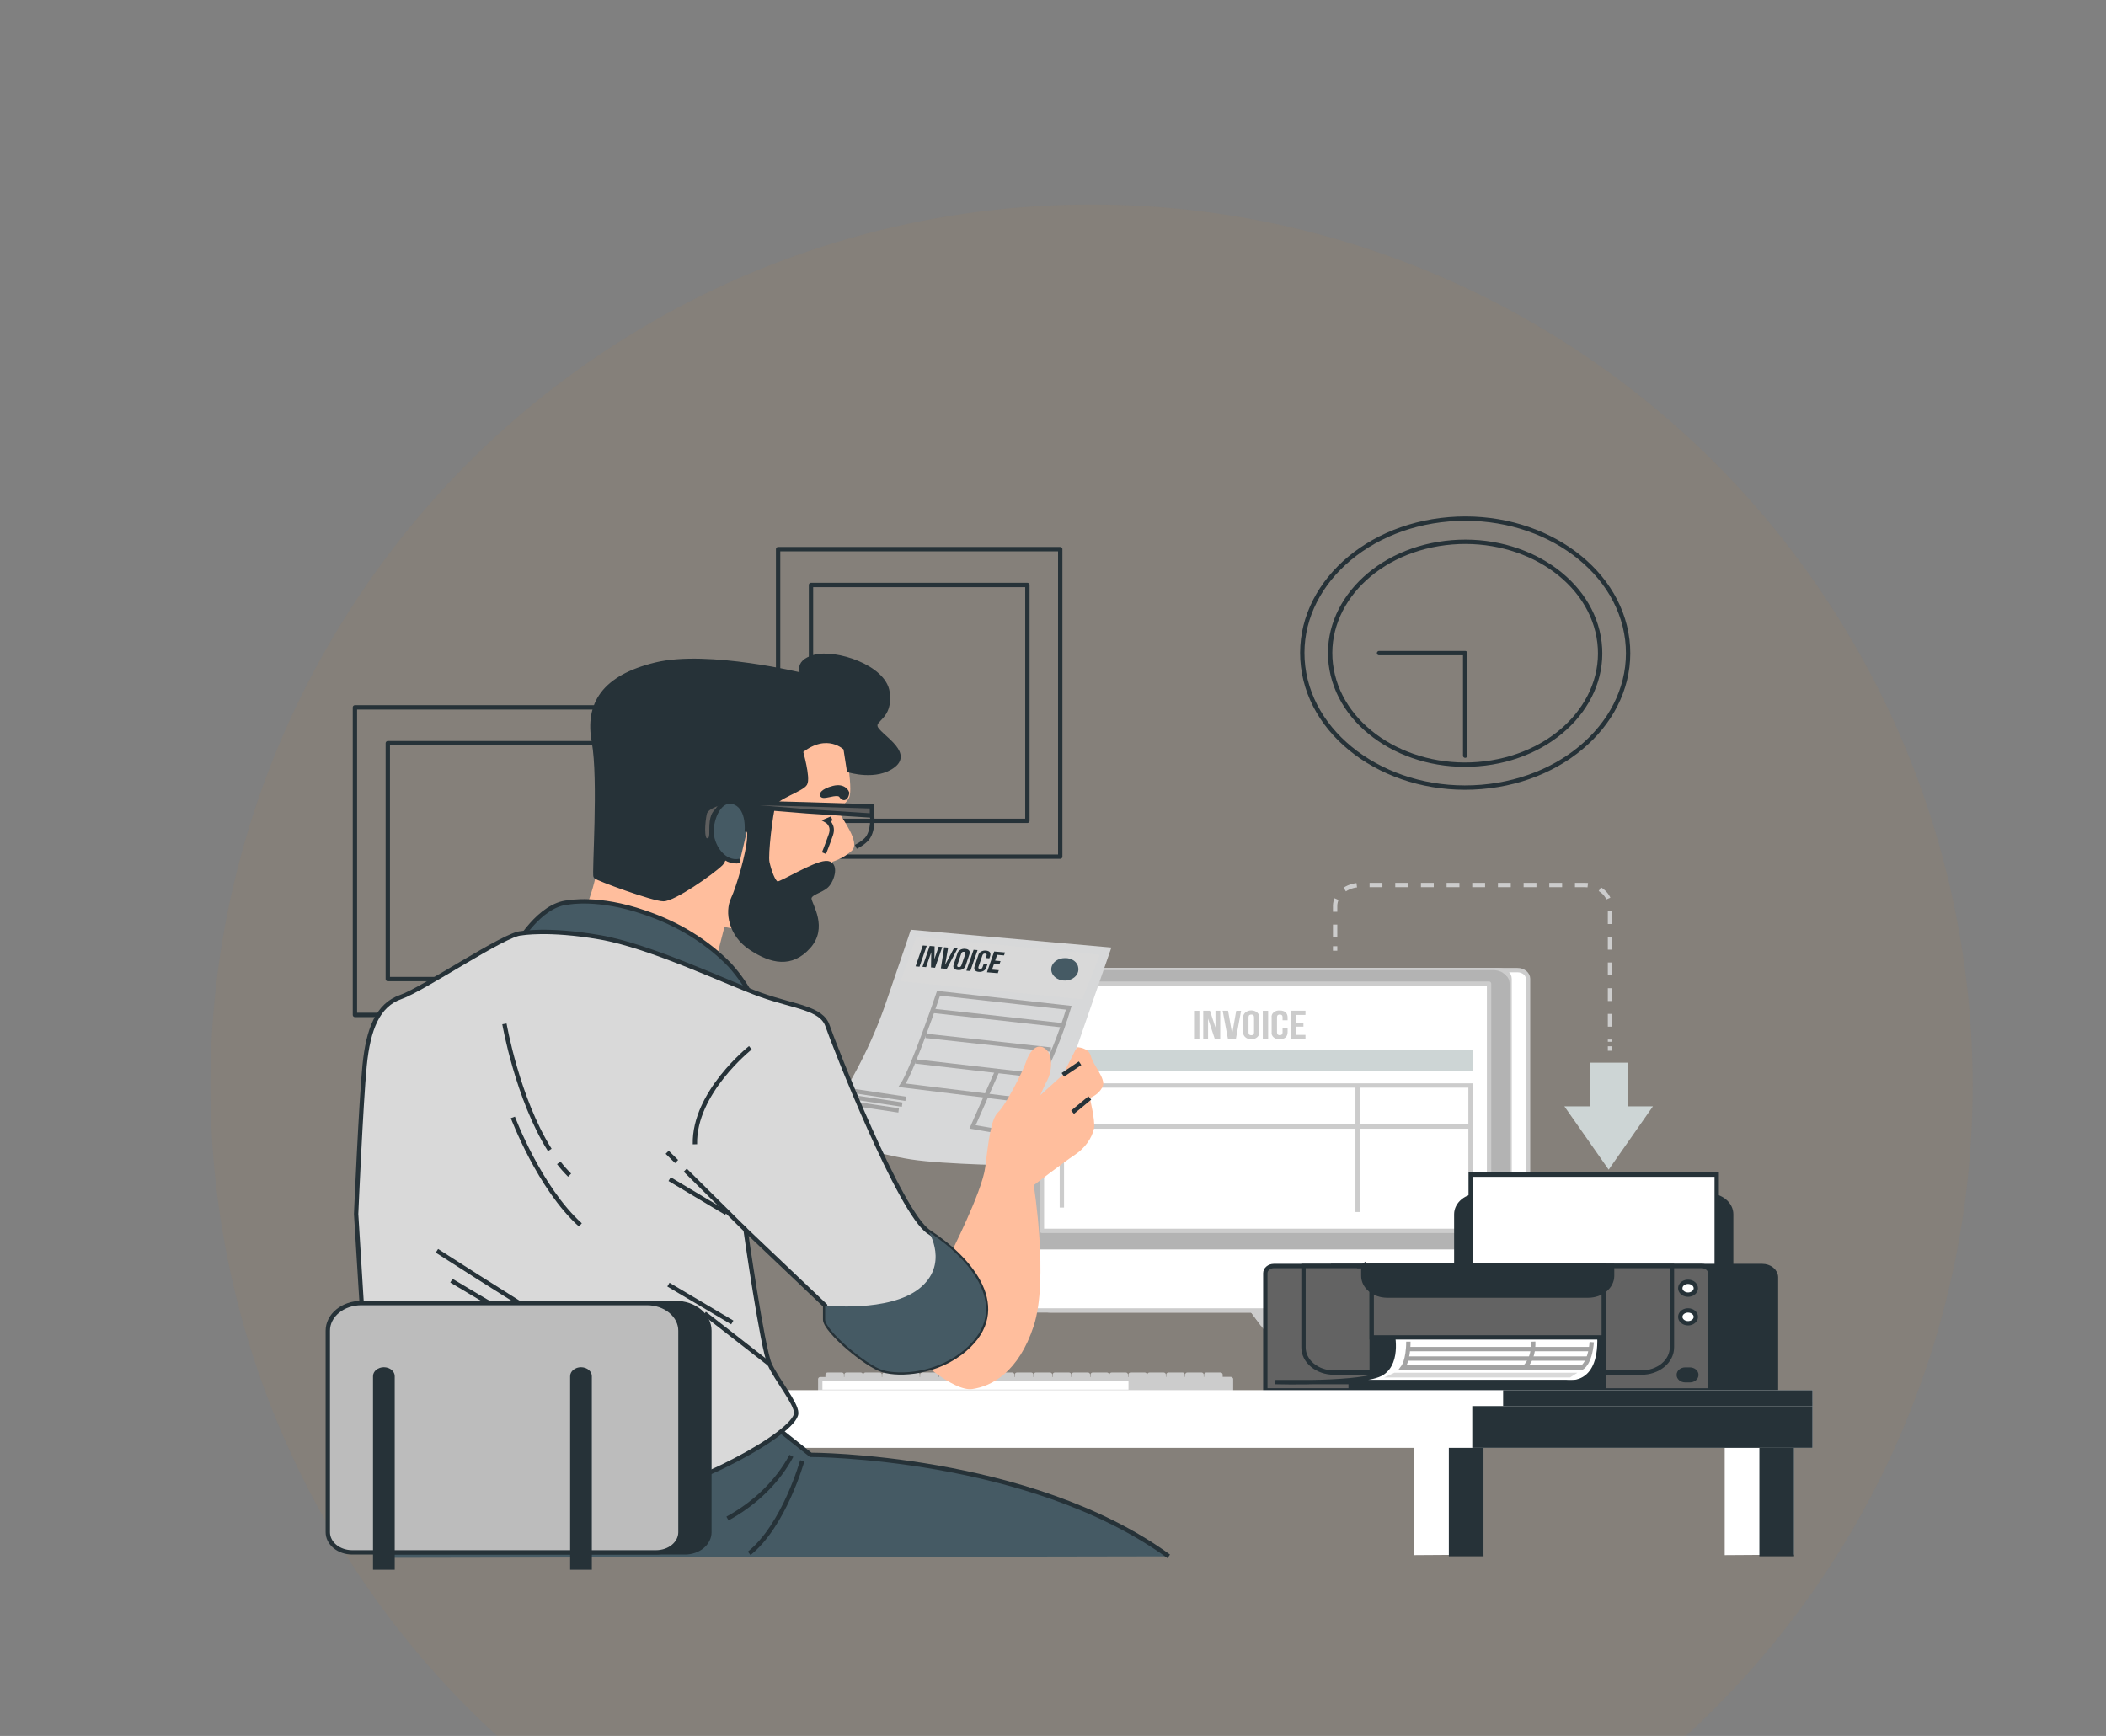 <svg width="484" height="399" viewBox="0 0 484 399" fill="none" xmlns="http://www.w3.org/2000/svg">
<rect x="0" y="0" width="484" height="399" fill="#808080" stroke="none"/>
<g clip-path="url(#clip0_1408_26374)">
<circle cx="250.859" cy="249.5" r="202.5" fill="#DE8000" fill-opacity="0.05"/>
<path d="M243.662 126.212H178.825V196.899H243.662V126.212Z" stroke="#263238" stroke-linecap="round" stroke-linejoin="round"/>
<path d="M236.114 134.447H186.381V188.663H236.114V134.447Z" stroke="#263238" stroke-linecap="round" stroke-linejoin="round"/>
<path d="M146.406 162.585H81.569V233.272H146.406V162.585Z" stroke="#263238" stroke-linecap="round" stroke-linejoin="round"/>
<path d="M138.858 170.82H89.125V225.036H138.858V170.82Z" stroke="#263238" stroke-linecap="round" stroke-linejoin="round"/>
<path d="M340.463 180.866C361.037 179.165 376.045 164.015 373.984 147.029C371.923 130.043 353.574 117.652 333 119.354C312.426 121.055 297.418 136.205 299.479 153.191C301.539 170.177 319.889 182.568 340.463 180.866Z" stroke="#263238" stroke-linecap="round" stroke-linejoin="round"/>
<path d="M341.282 175.47C358.229 173.389 369.923 160.36 367.403 146.369C364.882 132.377 349.101 122.722 332.154 124.803C315.208 126.884 303.513 139.913 306.034 153.905C308.554 167.896 324.335 177.551 341.282 175.47Z" stroke="#263238" stroke-linecap="round" stroke-linejoin="round"/>
<path d="M316.937 150.114H336.728V173.688" stroke="#263238" stroke-linecap="round" stroke-linejoin="round"/>
<path d="M311.575 297.308L324.709 314.773C325.09 315.28 325.3 315.861 325.317 316.457C325.334 317.053 325.159 317.641 324.807 318.162C324.456 318.683 323.943 319.117 323.321 319.419C322.698 319.721 321.989 319.88 321.267 319.879H294.443C295.163 319.879 295.87 319.721 296.492 319.42C297.113 319.12 297.625 318.688 297.977 318.169C298.329 317.65 298.506 317.063 298.491 316.468C298.476 315.874 298.27 315.294 297.893 314.787L285.225 297.699L311.575 297.308Z" fill="white" stroke="#CCCCCC" stroke-linecap="round" stroke-linejoin="round"/>
<path d="M311.576 297.308L285.184 297.699L290.071 304.273H316.812L311.576 297.308Z" fill="#CCCCCC" stroke="#CCCCCC" stroke-linecap="round" stroke-linejoin="round"/>
<path d="M241.41 301.199H348.757C350.093 301.199 351.176 300.305 351.176 299.202V224.974C351.176 223.871 350.093 222.977 348.757 222.977H241.41C240.074 222.977 238.991 223.871 238.991 224.974V299.202C238.991 300.305 240.074 301.199 241.41 301.199Z" fill="white" stroke="#CCCCCC" stroke-linecap="round" stroke-linejoin="round"/>
<path d="M237.162 301.199H344.509C345.845 301.199 346.928 300.305 346.928 299.202V224.974C346.928 223.871 345.845 222.977 344.509 222.977H237.162C235.826 222.977 234.743 223.871 234.743 224.974V299.202C234.743 300.305 235.826 301.199 237.162 301.199Z" fill="white" stroke="#CCCCCC" stroke-linecap="round" stroke-linejoin="round"/>
<path d="M238.517 222.977H343.162C343.658 222.977 344.148 223.057 344.605 223.214C345.063 223.371 345.478 223.6 345.828 223.89C346.178 224.179 346.455 224.523 346.644 224.901C346.832 225.279 346.929 225.684 346.928 226.092V287.171H234.71V226.092C234.71 225.681 234.809 225.274 235 224.894C235.192 224.514 235.473 224.169 235.827 223.879C236.181 223.59 236.601 223.361 237.063 223.206C237.524 223.051 238.019 222.973 238.517 222.977V222.977Z" fill="#B3B3B3"/>
<path d="M239.457 282.91H342.215V226.093H239.457V282.91Z" fill="white" stroke="#CCCCCC" stroke-linecap="round" stroke-linejoin="round"/>
<path d="M274.419 232.324H275.649V238.762H274.419V232.324Z" fill="#CCCCCC"/>
<path d="M277.636 234.109V238.762H276.53V232.304H278.076L279.34 236.167V232.304H280.437V238.762H279.174L277.636 234.109Z" fill="#CCCCCC"/>
<path d="M283.172 237.595L284.111 232.324H285.225L284.036 238.762H282.199L280.994 232.304H282.233L283.172 237.595Z" fill="#CCCCCC"/>
<path d="M285.698 233.876C285.681 233.665 285.717 233.453 285.803 233.254C285.889 233.055 286.024 232.872 286.199 232.718C286.374 232.563 286.585 232.44 286.82 232.356C287.055 232.272 287.309 232.229 287.565 232.229C287.821 232.229 288.074 232.272 288.309 232.356C288.544 232.44 288.756 232.563 288.93 232.718C289.105 232.872 289.24 233.055 289.326 233.254C289.412 233.453 289.448 233.665 289.431 233.876V237.231C289.448 237.442 289.412 237.654 289.326 237.853C289.24 238.052 289.105 238.235 288.93 238.389C288.756 238.544 288.544 238.667 288.309 238.751C288.074 238.835 287.821 238.878 287.565 238.878C287.309 238.878 287.055 238.835 286.82 238.751C286.585 238.667 286.374 238.544 286.199 238.389C286.024 238.235 285.889 238.052 285.803 237.853C285.717 237.654 285.681 237.442 285.698 237.231V233.876ZM286.929 237.307C286.929 237.767 287.178 237.938 287.569 237.938C287.959 237.938 288.201 237.767 288.201 237.307V233.821C288.201 233.354 287.959 233.182 287.569 233.182C287.178 233.182 286.929 233.354 286.929 233.821V237.307Z" fill="#CCCCCC"/>
<path d="M290.213 232.324H291.443V238.762H290.213V232.324Z" fill="#CCCCCC"/>
<path d="M295.915 236.373V237.231C295.915 238.267 295.292 238.857 294.086 238.857C293.828 238.874 293.569 238.843 293.328 238.765C293.086 238.688 292.869 238.566 292.693 238.41C292.516 238.254 292.385 238.066 292.308 237.862C292.231 237.658 292.211 237.442 292.249 237.231V233.875C292.211 233.664 292.231 233.448 292.308 233.244C292.385 233.039 292.516 232.852 292.693 232.696C292.869 232.54 293.086 232.418 293.328 232.341C293.569 232.263 293.828 232.232 294.086 232.249C295.292 232.249 295.915 232.839 295.915 233.875V234.5H294.76V233.813C294.76 233.347 294.51 233.175 294.12 233.175C293.729 233.175 293.48 233.347 293.48 233.813V237.3C293.48 237.759 293.729 237.924 294.12 237.924C294.51 237.924 294.76 237.759 294.76 237.3V236.373H295.915Z" fill="#CCCCCC"/>
<path d="M297.893 235.049H299.556V235.968H297.893V237.863H300.021V238.762H296.696V232.304H300.021V233.271H297.893V235.049Z" fill="#CCCCCC"/>
<path d="M338.574 241.335H243.729V246.18H338.574V241.335Z" fill="#CDD5D5"/>
<path d="M244.037 277.55V249.495H337.959V278.573" stroke="#CCCCCC" stroke-miterlimit="10"/>
<path d="M244.353 258.932H337.651" stroke="#CCCCCC" stroke-miterlimit="10"/>
<path d="M312.008 249.289V278.573" stroke="#CCCCCC" stroke-miterlimit="10"/>
<path d="M193.464 315.968H190.197V316.867H193.464V315.968Z" fill="white" stroke="#CCCCCC" stroke-linecap="round" stroke-linejoin="round"/>
<path d="M197.812 315.968H194.545V316.867H197.812V315.968Z" fill="white" stroke="#CCCCCC" stroke-linecap="round" stroke-linejoin="round"/>
<path d="M202.167 315.968H198.9V316.867H202.167V315.968Z" fill="white" stroke="#CCCCCC" stroke-linecap="round" stroke-linejoin="round"/>
<path d="M206.515 315.968H203.248V316.867H206.515V315.968Z" fill="white" stroke="#CCCCCC" stroke-linecap="round" stroke-linejoin="round"/>
<path d="M210.87 315.968H207.604V316.867H210.87V315.968Z" fill="white" stroke="#CCCCCC" stroke-linecap="round" stroke-linejoin="round"/>
<path d="M215.218 315.968H211.951V316.867H215.218V315.968Z" fill="white" stroke="#CCCCCC" stroke-linecap="round" stroke-linejoin="round"/>
<path d="M219.573 315.968H216.307V316.867H219.573V315.968Z" fill="white" stroke="#CCCCCC" stroke-linecap="round" stroke-linejoin="round"/>
<path d="M223.921 315.968H220.654V316.867H223.921V315.968Z" fill="white" stroke="#CCCCCC" stroke-linecap="round" stroke-linejoin="round"/>
<path d="M228.277 315.968H225.01V316.867H228.277V315.968Z" fill="white" stroke="#CCCCCC" stroke-linecap="round" stroke-linejoin="round"/>
<path d="M232.624 315.968H229.357V316.867H232.624V315.968Z" fill="white" stroke="#CCCCCC" stroke-linecap="round" stroke-linejoin="round"/>
<path d="M236.98 315.968H233.713V316.867H236.98V315.968Z" fill="white" stroke="#CCCCCC" stroke-linecap="round" stroke-linejoin="round"/>
<path d="M241.327 315.968H238.061V316.867H241.327V315.968Z" fill="white" stroke="#CCCCCC" stroke-linecap="round" stroke-linejoin="round"/>
<path d="M245.683 315.968H242.416V316.867H245.683V315.968Z" fill="white" stroke="#CCCCCC" stroke-linecap="round" stroke-linejoin="round"/>
<path d="M250.03 315.968H246.764V316.867H250.03V315.968Z" fill="white" stroke="#CCCCCC" stroke-linecap="round" stroke-linejoin="round"/>
<path d="M254.386 315.968H251.119V316.867H254.386V315.968Z" fill="white" stroke="#CCCCCC" stroke-linecap="round" stroke-linejoin="round"/>
<path d="M258.734 315.968H255.467V316.867H258.734V315.968Z" fill="white" stroke="#CCCCCC" stroke-linecap="round" stroke-linejoin="round"/>
<path d="M263.089 315.968H259.822V316.867H263.089V315.968Z" fill="white" stroke="#CCCCCC" stroke-linecap="round" stroke-linejoin="round"/>
<path d="M267.437 315.968H264.17V316.867H267.437V315.968Z" fill="white" stroke="#CCCCCC" stroke-linecap="round" stroke-linejoin="round"/>
<path d="M271.792 315.968H268.525V316.867H271.792V315.968Z" fill="white" stroke="#CCCCCC" stroke-linecap="round" stroke-linejoin="round"/>
<path d="M276.14 315.968H272.873V316.867H276.14V315.968Z" fill="white" stroke="#CCCCCC" stroke-linecap="round" stroke-linejoin="round"/>
<path d="M280.495 315.968H277.229V316.867H280.495V315.968Z" fill="white" stroke="#CCCCCC" stroke-linecap="round" stroke-linejoin="round"/>
<path d="M282.864 316.997H188.51V319.9H282.864V316.997Z" fill="white" stroke="#CCCCCC" stroke-linecap="round" stroke-linejoin="round"/>
<path d="M282.864 316.997H259.847V319.9H282.864V316.997Z" fill="#CCCCCC" stroke="#CCCCCC" stroke-linecap="round" stroke-linejoin="round"/>
<path d="M374.069 254.292V244.252H365.341V254.292H359.53L369.705 268.841L379.871 254.292H374.069Z" fill="#CDD5D5"/>
<path d="M306.837 218.516V217.486" stroke="#CCCCCC" stroke-miterlimit="10"/>
<path d="M306.837 215.462V208.222C306.837 206.948 307.45 205.726 308.541 204.825C309.632 203.924 311.112 203.418 312.656 203.418H364.193C365.736 203.418 367.216 203.924 368.307 204.825C369.398 205.726 370.011 206.948 370.011 208.222V239.448" stroke="#CCCCCC" stroke-miterlimit="10" stroke-dasharray="2.95 2.95"/>
<path d="M370.012 240.478V241.507" stroke="#CCCCCC" stroke-miterlimit="10"/>
<path d="M339.879 274.791H392.663C394.041 274.791 395.362 275.243 396.336 276.047C397.311 276.852 397.858 277.943 397.858 279.08V313.744H334.684V279.08C334.684 277.943 335.231 276.852 336.205 276.047C337.18 275.243 338.501 274.791 339.879 274.791Z" fill="#263238" stroke="#263238" stroke-miterlimit="10"/>
<path d="M394.533 269.987H338.009V313.745H394.533V269.987Z" fill="white" stroke="#263238" stroke-miterlimit="10"/>
<path d="M305.89 290.98H404.982C405.824 290.98 406.632 291.257 407.228 291.748C407.823 292.24 408.158 292.907 408.158 293.602V319.578H305.915V290.98H305.89Z" fill="#263238" stroke="#263238" stroke-miterlimit="10"/>
<path d="M292.756 290.98H391.05C391.577 290.98 392.082 291.153 392.455 291.461C392.828 291.768 393.037 292.186 393.037 292.621V319.578H290.794V292.621C290.794 292.189 291 291.775 291.367 291.468C291.734 291.161 292.233 290.986 292.756 290.98Z" fill="#636363" stroke="#263238" stroke-miterlimit="10"/>
<path d="M299.572 290.98H384.243V309.702C384.243 311.237 383.504 312.708 382.19 313.793C380.876 314.878 379.094 315.488 377.235 315.488H306.58C304.721 315.488 302.939 314.878 301.625 313.793C300.311 312.708 299.572 311.237 299.572 309.702V290.98Z" fill="#636363" stroke="#263238" stroke-miterlimit="10"/>
<path d="M368.574 290.98H315.241V319.578H368.574V290.98Z" fill="#263238" stroke="#263238" stroke-miterlimit="10"/>
<path d="M319.912 305.859C319.912 305.859 321.724 312.976 317.634 315.605C313.545 318.233 293.121 317.663 293.121 317.663H359.862C359.862 317.663 368.033 319.352 367.576 307.17L319.912 305.859Z" fill="white" stroke="#263238" stroke-miterlimit="10"/>
<path d="M360.834 316.6H318.108L320.444 315.522H362.513L360.834 316.6Z" fill="#D9D9D9"/>
<path d="M323.67 308.364C323.67 312.715 322.423 314.314 322.423 314.314H363.594C363.594 314.314 365.398 313.402 365.814 308.481" stroke="#A3A3A3" stroke-miterlimit="10"/>
<path d="M323.121 312.255H364.841" stroke="#A3A3A3" stroke-miterlimit="10"/>
<path d="M323.536 310.08H365.398" stroke="#A3A3A3" stroke-miterlimit="10"/>
<path d="M350.428 314.198C350.428 314.198 352.506 312.599 352.365 308.364" stroke="#A3A3A3" stroke-miterlimit="10"/>
<path d="M368.574 290.98H315.241V307.389H368.574V290.98Z" fill="#636363" stroke="#263238" stroke-miterlimit="10"/>
<path d="M368.565 317.697H310.403V319.578H368.565V317.697Z" fill="#263238" stroke="#263238" stroke-miterlimit="10"/>
<path d="M313.312 290.981H370.494V293.252C370.492 294.45 369.915 295.599 368.89 296.448C367.866 297.297 366.476 297.776 365.024 297.782H318.815C317.358 297.782 315.961 297.304 314.93 296.453C313.9 295.602 313.321 294.448 313.321 293.245V290.974L313.312 290.981Z" fill="#263238" stroke="#263238" stroke-miterlimit="10"/>
<path d="M389.736 296.087C389.736 296.379 389.632 296.664 389.435 296.907C389.239 297.149 388.96 297.338 388.633 297.45C388.307 297.562 387.947 297.591 387.601 297.534C387.254 297.477 386.935 297.337 386.686 297.13C386.436 296.924 386.265 296.661 386.196 296.375C386.127 296.088 386.163 295.792 386.298 295.522C386.433 295.253 386.662 295.022 386.956 294.86C387.25 294.698 387.596 294.611 387.949 294.611C388.423 294.611 388.878 294.767 389.213 295.043C389.548 295.32 389.736 295.695 389.736 296.087V296.087Z" fill="white" stroke="#263238" stroke-miterlimit="10"/>
<path d="M389.736 302.668C389.736 302.96 389.632 303.245 389.435 303.488C389.239 303.73 388.96 303.919 388.633 304.031C388.307 304.143 387.947 304.172 387.601 304.115C387.254 304.058 386.935 303.918 386.686 303.711C386.436 303.505 386.265 303.242 386.196 302.956C386.127 302.67 386.163 302.373 386.298 302.103C386.433 301.834 386.662 301.603 386.956 301.441C387.25 301.279 387.596 301.192 387.949 301.192C388.423 301.192 388.878 301.348 389.213 301.625C389.548 301.901 389.736 302.277 389.736 302.668V302.668Z" fill="white" stroke="#263238" stroke-miterlimit="10"/>
<path d="M388.374 317.238H387.293C386.901 317.238 386.524 317.109 386.247 316.88C385.969 316.651 385.813 316.341 385.813 316.017V316.017C385.813 315.692 385.969 315.38 386.246 315.15C386.524 314.92 386.9 314.79 387.293 314.788H388.374C388.569 314.788 388.762 314.82 388.942 314.882C389.122 314.944 389.285 315.034 389.423 315.148C389.56 315.262 389.669 315.398 389.743 315.547C389.817 315.696 389.854 315.856 389.853 316.017V316.017C389.853 316.341 389.697 316.651 389.42 316.88C389.142 317.109 388.766 317.238 388.374 317.238V317.238Z" fill="#263238" stroke="#263238" stroke-miterlimit="10"/>
<path d="M340.935 357.33V327.47H325V357.433" fill="white"/>
<path d="M340.943 327.47H332.972V357.7H340.943V327.47Z" fill="#263238"/>
<path d="M412.313 357.33V327.47H396.37V357.433" fill="white"/>
<path d="M412.313 327.47H404.342V357.7H412.313V327.47Z" fill="#263238"/>
<path d="M416.561 322.356H91.545V332.774H416.561V322.356Z" fill="white"/>
<path d="M416.561 322.356H338.357V332.774H416.561V322.356Z" fill="#263238"/>
<path d="M416.561 319.516H91.545V323.173H416.561V319.516Z" fill="white"/>
<path d="M416.561 319.516H345.448V323.173H416.561V319.516Z" fill="#263238"/>
<path d="M195.085 177.044C195.085 177.044 195.675 181.279 195.285 182.905C194.894 184.532 192.724 185.513 192.916 186.652C193.107 187.792 198.044 193.652 195.675 195.608C194.473 196.685 192.989 197.521 191.336 198.051L189.765 201.016C189.765 201.016 180.297 206.067 176.548 207.371C172.799 208.675 176.149 214.858 176.149 214.858L166.482 213.067L164.121 222.291C164.121 222.291 156.823 216.423 146.956 213.822C137.089 211.221 133.349 211.544 133.349 211.544C134.948 208.286 136.137 204.901 136.898 201.442C138.278 195.416 139.068 182.061 139.068 181.087C139.068 180.112 145.377 165.131 150.904 162.193C156.432 159.256 178.909 162.523 190.746 164.938C202.583 167.354 197.454 174.382 197.454 174.382L195.085 177.044Z" fill="#FFBE9D"/>
<path d="M194.694 182.253C194.694 182.253 194.104 180.462 191.536 181.114C188.967 181.766 188.377 182.905 189.366 182.905C190.355 182.905 192.691 181.93 193.315 182.905C193.938 183.879 194.495 183.392 194.694 182.253Z" fill="#263238" stroke="#263238" stroke-miterlimit="10"/>
<path d="M191.145 188.114L189.956 188.608C189.956 188.608 191.735 189.583 190.946 191.861C190.156 194.14 189.366 196.096 189.366 196.096" stroke="#263238" stroke-miterlimit="10"/>
<path d="M184.038 172.645C184.038 172.645 185.817 178.822 185.027 180.139C184.237 181.457 178.319 183.235 177.729 185.026C177.139 186.817 175.958 196.425 176.349 198.216C176.74 200.007 177.729 203.102 178.718 203.102C179.707 203.102 187.03 198.539 189.765 198.374C192.5 198.209 191.336 202.286 189.956 203.59C188.577 204.894 185.8 205.216 186.016 206.685C186.232 208.153 189.765 213.198 185.817 217.597C181.868 221.996 177.338 221.028 172.6 217.919C167.862 214.81 167.081 209.615 168.444 206.685C169.807 203.754 171.993 196.095 172.193 192.678C172.392 189.26 171.403 184.861 168.444 185.815C165.485 186.769 167.854 196.404 165.684 198.518C163.515 200.632 154.828 206.664 152.467 206.664C150.107 206.664 137.272 201.943 136.881 201.448C136.491 200.954 138.062 179.137 136.491 170.511C134.92 161.884 138.66 155.687 150.688 152.757C162.717 149.826 184.645 155.221 184.645 155.221C184.645 155.221 182.475 152.29 187.205 150.986C191.935 149.682 203.181 153.265 203.971 159.132C204.761 165 200.646 165.158 201.211 167.107C201.777 169.056 209.299 172.81 205.368 175.905C201.436 179 195.11 177.044 195.11 177.044L194.32 171.993C194.32 171.993 190.156 167.759 184.038 172.645Z" fill="#263238" stroke="#263238" stroke-miterlimit="10"/>
<path d="M185.027 184.861L166.291 184.374C166.291 184.374 162.342 185.184 161.951 186.975C161.561 188.766 161.162 193.001 162.342 193.152C163.522 193.303 163.531 192.177 163.531 190.708C163.531 189.24 163.531 186.961 165.102 186.151C166.457 185.593 167.931 185.26 169.441 185.17L185.426 186.474L200.388 187.455V185.335L185.027 184.861Z" fill="#5E5E5E" stroke="#263238" stroke-miterlimit="10"/>
<path d="M171.611 191.209C171.611 191.209 172.209 186 169.051 184.531C165.892 183.063 163.722 187.139 163.531 190.708C163.34 194.276 166.291 198.689 170.04 197.873" fill="#455A64"/>
<path d="M171.611 191.209C171.611 191.209 172.209 186 169.051 184.531C165.892 183.063 163.722 187.139 163.531 190.708C163.34 194.276 166.291 198.689 170.04 197.873" stroke="#263238" stroke-miterlimit="10"/>
<path d="M200.438 187.469C200.438 187.469 200.829 191.209 199.058 193C198.387 193.652 197.586 194.204 196.689 194.634" stroke="#263238" stroke-miterlimit="10"/>
<path d="M255.416 217.788L247.486 240.703L241.543 253.798L235.1 267.907C235.1 267.907 217.254 267.708 209.332 266.48C201.41 265.252 187.138 261.065 187.138 261.065C194.184 251.78 199.639 241.733 203.347 231.212C206.713 221.494 209.324 213.698 209.324 213.698L255.416 217.788Z" fill="#D7D8D9"/>
<path d="M215.7 228.289C215.7 228.289 209.765 245.878 207.338 249.44L236.182 253.002C236.182 253.002 241.577 245.206 245.625 231.624L215.7 228.289Z" stroke="#A3A3A3" stroke-miterlimit="10"/>
<path d="M214.079 232.297L244.012 235.632" stroke="#A3A3A3" stroke-miterlimit="10"/>
<path d="M212.732 238.082L241.493 241.232" stroke="#A3A3A3" stroke-miterlimit="10"/>
<path d="M210.363 243.964L239.224 247.306" stroke="#A3A3A3" stroke-miterlimit="10"/>
<path d="M229.174 246.201L223.514 259.014L232.682 260.572L235.924 251.664" stroke="#A3A3A3" stroke-miterlimit="10"/>
<path d="M196.282 250.771L208.144 252.556" stroke="#A3A3A3" stroke-miterlimit="10"/>
<path d="M195.476 252.109L207.337 253.894" stroke="#A3A3A3" stroke-miterlimit="10"/>
<path d="M194.661 253.448L206.531 255.226" stroke="#A3A3A3" stroke-miterlimit="10"/>
<path d="M210.579 215.298L207.005 225.53L248.733 229.669L252.781 219.429L210.579 215.298Z" fill="#D9D9D9"/>
<path d="M212.076 217.315L212.982 217.391L211.319 222.195L210.413 222.113L212.076 217.315Z" fill="#263238"/>
<path d="M214.021 218.859L212.832 222.291L212.001 222.222L213.663 217.418L214.794 217.514L214.744 220.451L215.725 217.596L216.556 217.665L214.894 222.435L213.963 222.359L214.021 218.859Z" fill="#263238"/>
<path d="M217.212 221.755L219.249 217.919L220.08 217.994L217.586 222.688L216.231 222.572L216.988 217.727L217.902 217.802L217.212 221.755Z" fill="#263238"/>
<path d="M220.022 219.168C220.095 218.831 220.323 218.531 220.657 218.329C220.991 218.127 221.407 218.039 221.817 218.083C222.707 218.159 223.039 218.639 222.773 219.401L221.942 221.879C221.872 222.215 221.647 222.517 221.314 222.719C220.98 222.921 220.565 223.009 220.155 222.963C219.265 222.887 218.925 222.414 219.191 221.645L220.022 219.168ZM220.022 221.776C219.905 222.112 220.022 222.256 220.329 222.283C220.637 222.311 220.845 222.194 220.961 221.851L221.851 219.278C221.967 218.934 221.851 218.79 221.543 218.763C221.235 218.735 221.028 218.852 220.911 219.195L220.022 221.776Z" fill="#263238"/>
<path d="M223.754 218.304L224.66 218.379L222.998 223.183L222.092 223.108L223.754 218.304Z" fill="#263238"/>
<path d="M226.921 221.652L226.697 222.29C226.633 222.625 226.413 222.927 226.083 223.129C225.754 223.332 225.342 223.42 224.934 223.375C224.045 223.299 223.737 222.819 223.995 222.057L224.826 219.58C224.892 219.243 225.114 218.942 225.444 218.738C225.774 218.534 226.188 218.445 226.597 218.488C227.486 218.564 227.794 219.044 227.536 219.806L227.37 220.273L226.539 220.197L226.713 219.682C226.838 219.346 226.713 219.202 226.406 219.175C226.098 219.147 225.899 219.264 225.774 219.607L224.885 222.18C224.768 222.524 224.885 222.661 225.2 222.688C225.516 222.716 225.707 222.606 225.824 222.263L226.065 221.577L226.921 221.652Z" fill="#263238"/>
<path d="M228.7 220.794L229.947 220.904L229.706 221.59L228.467 221.487L227.985 222.86L229.548 222.997L229.315 223.684L226.821 223.471L228.484 218.701L230.978 218.914L230.745 219.6L229.174 219.463L228.7 220.794Z" fill="#263238"/>
<path d="M247.819 222.483C247.897 223.003 247.781 223.53 247.487 223.994C247.193 224.458 246.735 224.838 246.173 225.082C245.612 225.326 244.974 225.423 244.344 225.36C243.714 225.298 243.122 225.078 242.646 224.731C242.171 224.384 241.835 223.926 241.683 223.417C241.531 222.908 241.57 222.374 241.795 221.884C242.02 221.394 242.42 220.972 242.942 220.675C243.465 220.377 244.084 220.218 244.719 220.218C245.493 220.18 246.254 220.398 246.835 220.822C247.416 221.246 247.77 221.844 247.819 222.483V222.483Z" fill="#455A64"/>
<path d="M218.251 288.571C218.251 288.571 225.683 274.05 226.422 268.319C227.162 262.589 227.661 257.27 229.398 255.637C231.136 254.003 235.101 246.228 235.84 243.97C236.58 241.712 238.334 239.468 240.296 241.101C242.258 242.735 241.543 246.626 240.795 248.06C240.047 249.495 239.057 251.746 239.057 251.746L244.261 247.038L247.486 240.696C247.486 240.696 250.213 240.696 250.703 242.755C251.194 244.814 254.178 247.868 253.43 249.707C252.887 250.874 251.825 251.826 250.462 252.37C250.462 252.37 251.701 257.483 251.451 259.322C250.888 261.738 249.306 263.912 246.987 265.457C244.494 267.091 237.578 272.409 237.578 272.409C237.578 272.409 241.044 294.096 237.578 304.733C234.111 315.371 227.91 318.644 223.447 319.262C218.983 319.879 210.321 311.713 210.321 311.713C210.321 311.713 219.49 307.801 218.251 288.571Z" fill="#FFBE9D"/>
<path d="M250.462 252.363L246.497 255.637" stroke="#263238" stroke-miterlimit="10"/>
<path d="M244.262 247.045L248.227 244.382" stroke="#263238" stroke-miterlimit="10"/>
<path d="M130.614 207.419C130.614 207.419 137.538 206.046 148.07 209.711C155.783 212.285 162.56 216.46 167.746 221.831C170.024 224.361 171.886 227.131 173.282 230.066C173.282 230.066 133.108 217.26 128.677 217.26H118.702C118.702 217.26 123.964 207.879 130.614 207.419Z" fill="#455A64" stroke="#263238" stroke-miterlimit="10"/>
<path d="M268.6 357.714C236.456 334.381 186.307 334.381 186.307 334.381L178.826 328.438H89.816V358.05" fill="#455A64"/>
<path d="M268.6 357.714C236.456 334.381 186.307 334.381 186.307 334.381L178.826 328.438H89.816V358.05" stroke="#263238" stroke-miterlimit="10"/>
<path d="M184.37 335.753C184.37 335.753 180.214 350.625 172.176 357.028" stroke="#263238" stroke-miterlimit="10"/>
<path d="M181.877 334.614C178.743 340.475 173.647 345.475 167.188 349.026" stroke="#263238" stroke-miterlimit="10"/>
<path d="M119.808 214.515C119.808 214.515 125.901 213.369 137.821 215.428C149.741 217.487 167.188 225.949 174.944 228.694C182.699 231.439 188.801 231.672 190.189 235.79C191.577 239.908 206.814 278.792 213.464 283.143C223.264 289.553 232.582 300.808 221.776 310.135C215.401 315.625 206.814 316.085 202.932 314.939C199.05 313.793 189.632 305.791 189.632 303.272V300.067L171.345 282.684C171.345 282.684 175.227 309.908 176.889 313.566C178.552 317.224 182.982 322.488 182.982 324.773C182.982 327.058 176.606 331.636 169.125 335.527C161.644 339.418 154.163 342.85 136.989 343.536C119.816 344.222 99.301 341.93 94.87 337.126C90.44 332.322 84.895 326.605 84.338 318.597C83.781 310.588 81.845 279.026 81.845 279.026C81.845 279.026 82.959 253.4 83.79 244.938C84.621 236.476 86.832 230.986 92.102 229.154C97.372 227.321 116.208 214.515 119.808 214.515Z" fill="#D9D9D9" stroke="#263238" stroke-miterlimit="10"/>
<path d="M128.411 267.27C129.171 268.256 130.004 269.203 130.905 270.104" stroke="#263238" stroke-miterlimit="10"/>
<path d="M115.926 235.33C115.926 235.33 118.902 252.487 126.35 264.312" stroke="#263238" stroke-miterlimit="10"/>
<path d="M117.871 256.831C117.871 256.831 123.964 273.075 133.382 281.537" stroke="#263238" stroke-miterlimit="10"/>
<path d="M157.487 268.958L171.344 282.684" stroke="#263238" stroke-miterlimit="10"/>
<path d="M153.331 264.84L155.492 266.974" stroke="#263238" stroke-miterlimit="10"/>
<path d="M153.889 271.017L166.914 278.792" stroke="#263238" stroke-miterlimit="10"/>
<path d="M172.45 240.82C172.45 240.82 159.433 251.115 159.707 263.008" stroke="#263238" stroke-miterlimit="10"/>
<path d="M213.464 283.144C213.464 283.144 218.168 290.693 211.244 296.183C204.32 301.673 189.632 300.067 189.632 300.067V303.272C189.632 305.791 199.05 313.793 202.932 314.939C206.814 316.085 215.4 315.625 221.776 310.135C232.599 300.808 223.264 289.547 213.464 283.144Z" fill="#455A64"/>
<path d="M176.889 313.566L161.927 301.899" stroke="#263238" stroke-miterlimit="10"/>
<path d="M153.614 295.263L168.294 303.958" stroke="#263238" stroke-miterlimit="10"/>
<path d="M132.559 307.506C133.616 308.142 134.728 308.715 135.884 309.222" stroke="#263238" stroke-miterlimit="10"/>
<path d="M100.414 287.487C100.414 287.487 117.089 298.234 127.695 304.644" stroke="#263238" stroke-miterlimit="10"/>
<path d="M103.739 294.351C103.739 294.351 115.925 301.673 117.87 302.586" stroke="#263238" stroke-miterlimit="10"/>
<path d="M89.675 299.497H155.344C157.383 299.497 159.339 300.166 160.781 301.356C162.222 302.547 163.033 304.162 163.033 305.845V352.169C163.033 353.398 162.441 354.576 161.389 355.445C160.337 356.313 158.91 356.801 157.422 356.801H87.597C86.109 356.801 84.682 356.313 83.63 355.445C82.578 354.576 81.986 353.398 81.986 352.169V305.845C81.986 304.162 82.796 302.547 84.238 301.356C85.68 300.166 87.636 299.497 89.675 299.497V299.497Z" fill="#263238" stroke="#263238" stroke-miterlimit="10"/>
<path d="M83.025 299.497H148.693C150.732 299.497 152.688 300.166 154.13 301.356C155.572 302.547 156.382 304.162 156.382 305.845V352.169C156.382 353.398 155.791 354.576 154.739 355.445C153.687 356.313 152.259 356.801 150.771 356.801H80.947C79.459 356.801 78.032 356.313 76.979 355.445C75.927 354.576 75.336 353.398 75.336 352.169V305.845C75.336 304.162 76.146 302.547 77.588 301.356C79.03 300.166 80.986 299.497 83.025 299.497V299.497Z" fill="#BCBCBC" stroke="#263238" stroke-miterlimit="10"/>
<path d="M90.714 360.789V316.311C90.714 315.765 90.451 315.241 89.984 314.855C89.516 314.469 88.882 314.252 88.22 314.252C87.559 314.252 86.925 314.469 86.457 314.855C85.989 315.241 85.727 315.765 85.727 316.311V360.789H90.714Z" fill="#263238"/>
<path d="M136.017 360.789V316.311C136.017 315.765 135.754 315.241 135.286 314.855C134.819 314.469 134.184 314.252 133.523 314.252C132.862 314.252 132.227 314.469 131.76 314.855C131.292 315.241 131.029 315.765 131.029 316.311V360.789H136.017Z" fill="#263238"/>
</g>
<defs>
<clipPath id="clip0_1408_26374">
<rect width="483.281" height="399" fill="white" transform="translate(0.359)"/>
</clipPath>
</defs>
</svg>
